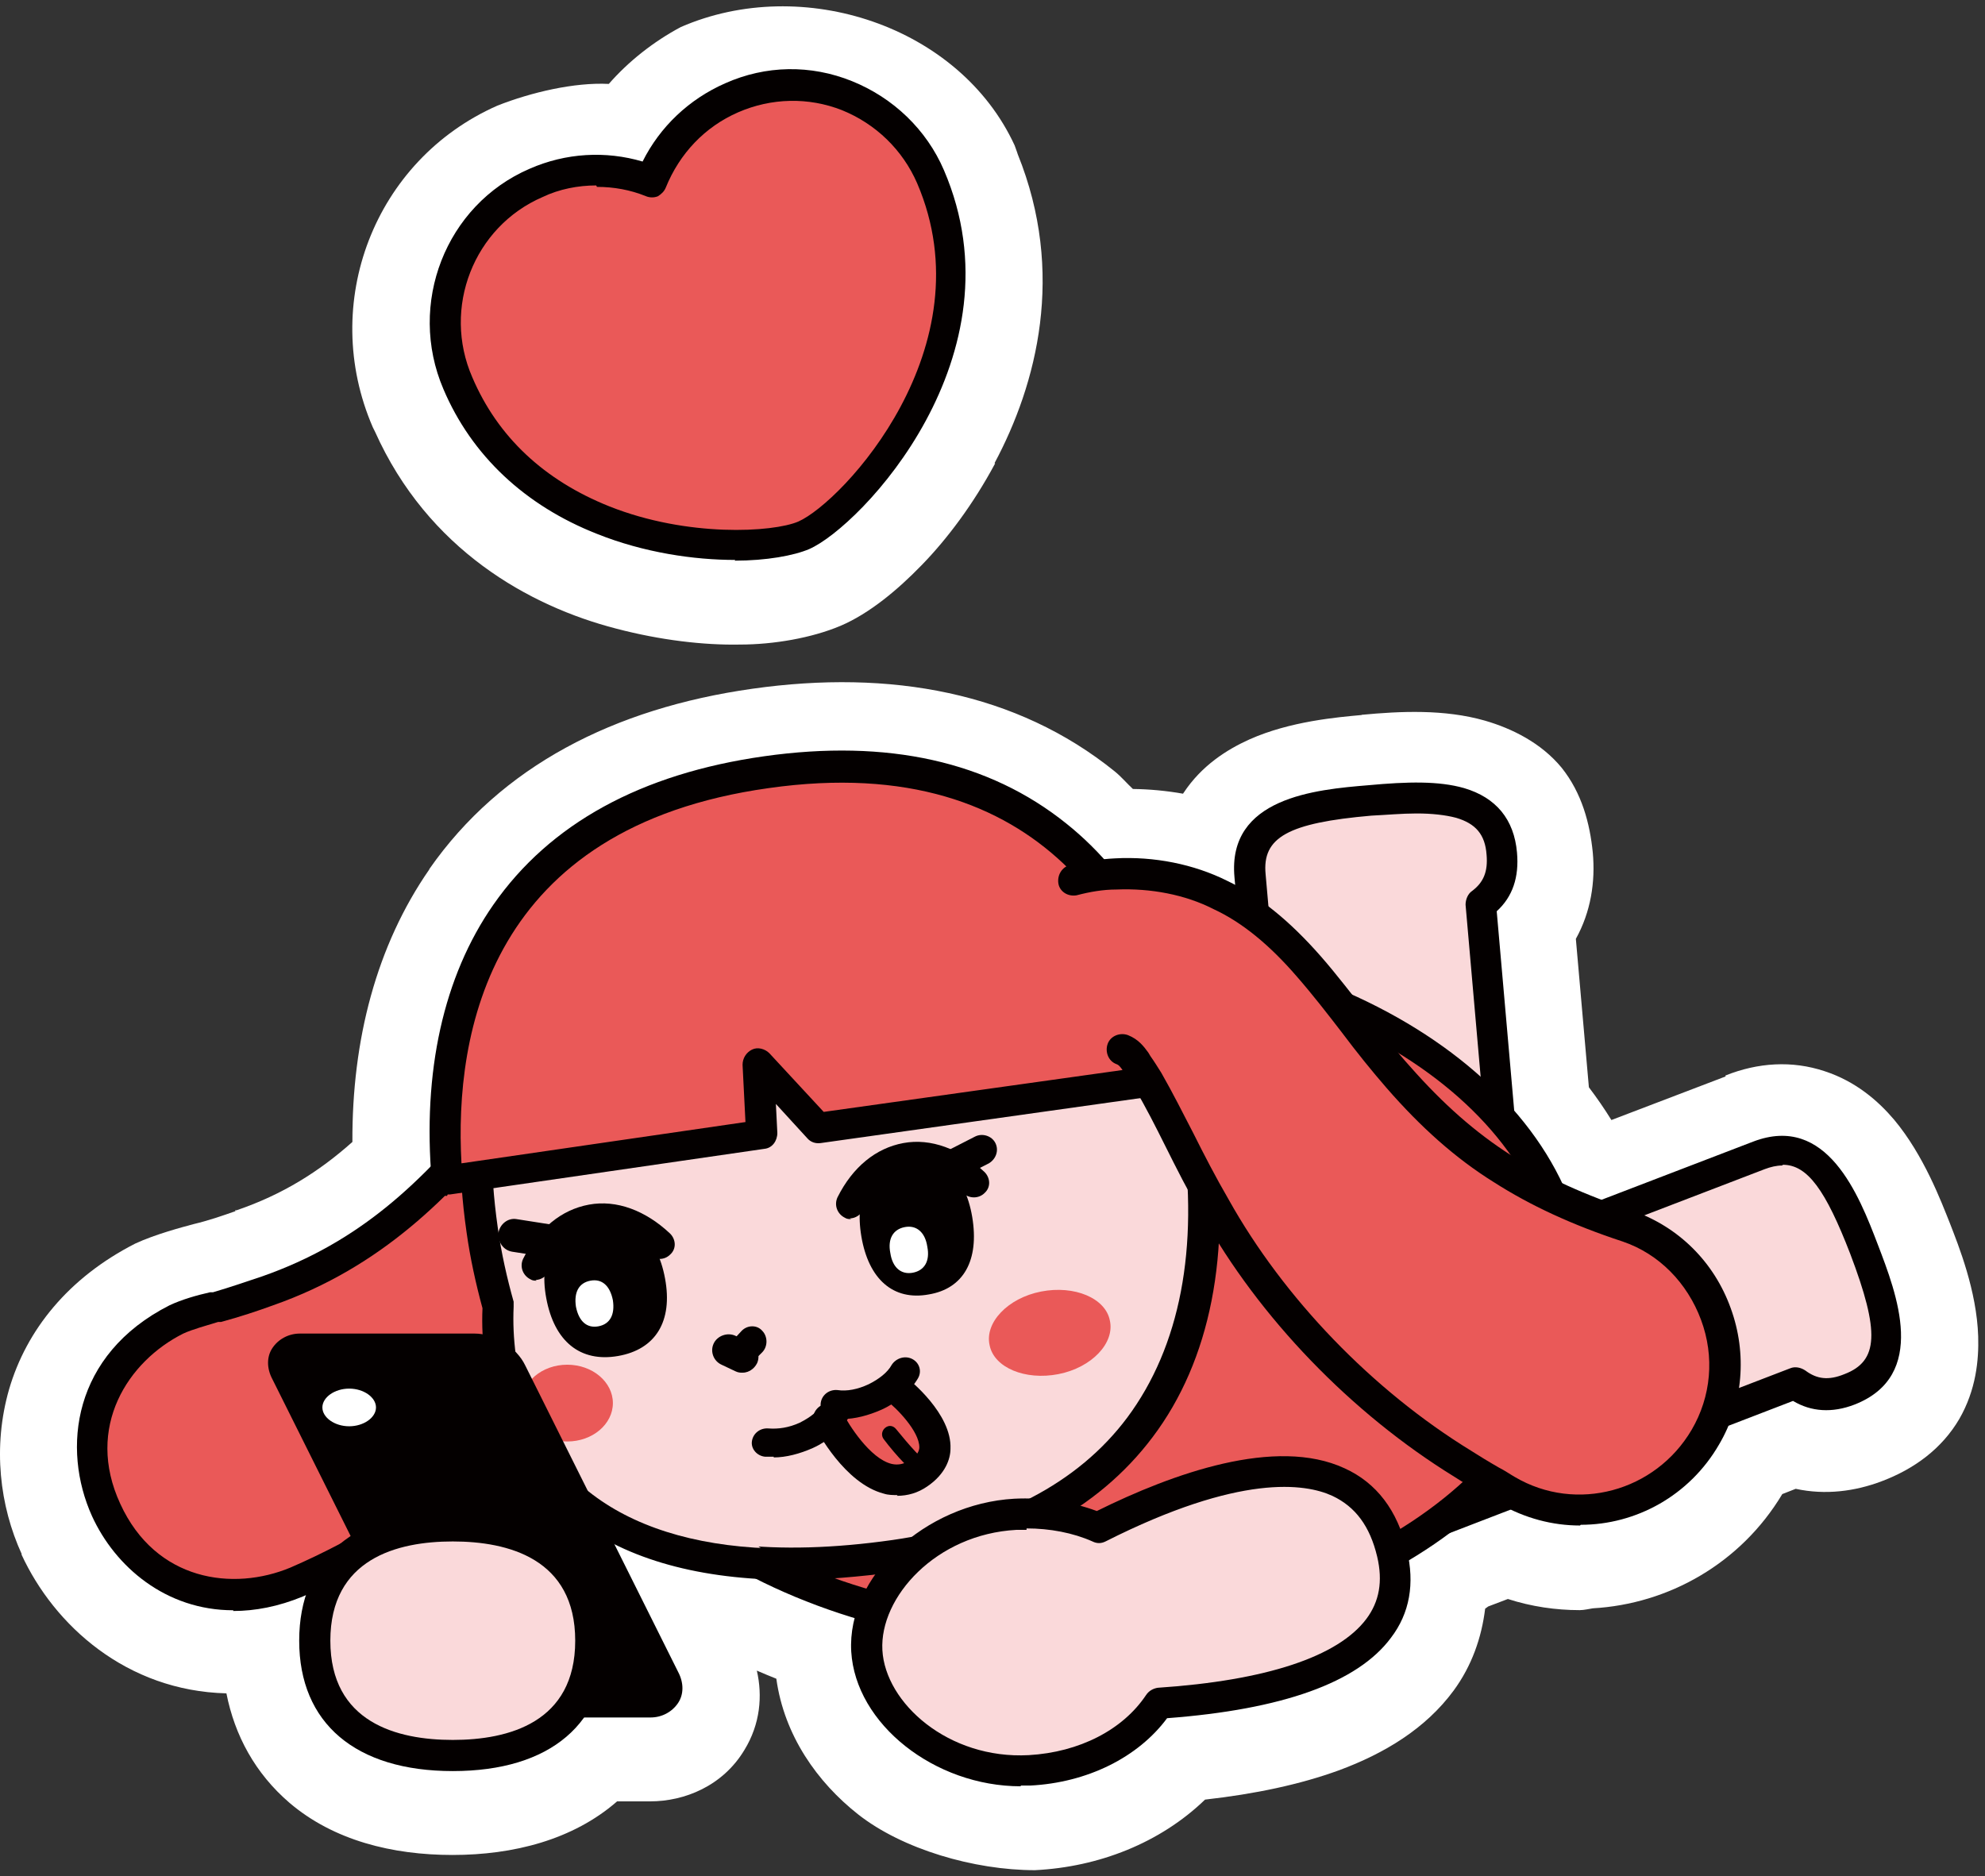 <svg width="274" height="259" viewBox="0 0 274 259" fill="none" xmlns="http://www.w3.org/2000/svg">
<rect x="0" y="0" width="274" height="259" fill="#333333" stroke="none"/>
<g clip-path="url(#clip0_442_1940)">
<path d="M103.859 95.082C122.958 92.382 140.359 95.582 153.859 106.482C154.773 107.22 155.527 108.127 156.379 108.919C158.69 108.949 161.012 109.166 163.298 109.571C163.318 109.541 163.338 109.511 163.359 109.482C165.859 105.682 169.358 103.481 172.458 102.081C178.084 99.56 184.65 99.013 187.96 98.708L187.958 98.681C193.258 98.181 199.358 97.882 204.958 99.482C204.927 99.473 204.989 99.49 204.958 99.482C208.758 100.582 212.759 102.582 215.559 105.982C218.359 109.482 219.459 113.681 219.859 117.681C219.856 117.648 219.862 117.714 219.859 117.681C219.856 117.654 219.861 117.708 219.859 117.681C220.236 121.759 219.586 125.893 217.524 129.611L219.322 150.1C220.438 151.57 221.474 153.075 222.431 154.622L238.204 148.601L238.158 148.482C242.658 146.682 247.359 146.381 251.859 147.881C256.158 149.281 259.258 151.982 261.458 154.581C265.558 159.481 267.958 165.881 269.158 168.881C270.358 171.981 272.859 178.182 273.059 184.482C273.159 187.782 272.758 191.881 270.458 195.881C268.058 199.981 264.258 202.782 259.758 204.482C256.045 205.893 251.947 206.419 247.872 205.534L246.019 206.26C240.284 215.839 230.306 221.441 219.869 222.03C219.936 222.018 220.022 222.001 220.088 221.989C220.015 222.003 219.943 222.017 219.869 222.03C219.369 222.103 218.663 222.282 218.059 222.282C214.753 222.282 211.395 221.793 208.14 220.743L205.426 221.775C205.285 221.877 205.145 221.98 205.003 222.081C204.513 226.081 203.163 229.964 200.658 233.381C196.758 238.681 191.059 242.081 184.859 244.381C179.453 246.355 173.238 247.663 166.34 248.438C160.134 254.431 151.648 257.746 142.859 258.181C134.459 258.181 124.558 255.282 118.458 250.482C112.843 246.064 108.248 239.611 107.162 231.75C106.256 231.39 105.359 231.016 104.47 230.63C105.271 234.108 104.948 238.004 102.758 241.581C99.758 246.581 94.458 248.681 89.758 248.681H85.183C79.089 254 70.846 256.081 62.458 256.081C54.158 256.081 46.058 254.081 39.958 248.881C35.217 244.807 32.398 239.58 31.254 233.77C17.47 233.43 7.471 224.392 2.958 214.581L3.004 214.56C-0.052 207.882 -1.028 199.734 1.258 191.782C3.658 183.582 9.458 176.381 18.658 171.681C21.458 170.381 25.258 169.382 26.758 168.982C28.835 168.487 30.814 167.796 32.502 167.201L32.458 167.081H32.658C39 164.912 44.018 161.766 48.644 157.647C48.58 143.576 51.95 130.551 59.279 119.997L59.258 119.982C69.158 105.782 84.759 97.781 103.859 95.082ZM219.869 222.03C219.514 222.09 219.17 222.132 218.8 222.157C219.163 222.132 219.52 222.089 219.869 222.03ZM220.088 221.989C220.088 222.017 219.76 222.051 219.869 222.03C219.979 222.008 220.154 221.976 220.088 221.989C220.161 221.975 220.081 221.992 220.088 221.989ZM93.991 3.726C110.791 -3.574 132.459 3.581 140.059 20.081C140.003 19.943 140.121 20.216 140.059 20.081L140.391 21.009C140.391 21.009 140.41 21.067 140.42 21.096L140.407 21.101C140.398 21.072 140.234 20.591 140.38 21.014C140.392 21.042 140.395 21.074 140.406 21.102C140.409 21.108 140.411 21.114 140.413 21.12C140.411 21.114 140.41 21.108 140.408 21.102L140.42 21.096C140.442 21.162 140.464 21.229 140.485 21.295C147.098 37.657 143.13 53.011 137.279 63.939L137.359 63.982C134.359 69.582 130.758 74.382 127.258 77.982L127.158 78.082C123.958 81.381 120.021 84.696 116.021 86.396C112.026 88.085 106.744 88.982 102.158 88.982C97.159 89.082 91.159 88.382 85.059 86.782C73.059 83.682 59.058 75.882 51.758 59.581L51.458 58.982C44.058 41.882 51.658 22.081 68.658 14.582C68.618 14.597 68.699 14.566 68.658 14.582C68.942 14.147 68.943 14.147 68.658 14.582C73.351 12.733 79.294 11.347 84.038 11.585C86.708 8.514 90.213 5.733 93.991 3.726Z" fill="white"/>
<path d="M105.5 105.6C122.5 103.2 136.5 106.3 147.2 114.9C148.8 116.2 150.3 117.6 151.7 119.1C152.1 119.5 152.6 119.7 153.2 119.7C153.5 119.7 153.7 119.7 154 119.7C159.4 119.4 164.9 120.5 169.5 122.8C170 123 170.6 122.7 170.5 122.1C169.5 111.1 181.7 110 189 109.4C194.4 108.9 198.7 108.8 202.2 109.8C206.6 111.1 209.1 114 209.5 118.6C209.8 121.6 209 124.1 207.3 126.1C206.9 126.5 206.7 127 206.8 127.6L209.1 153.8C209.1 154.2 209.3 154.5 209.5 154.8C212 157.7 214 160.8 215.6 164C215.8 164.4 216.1 164.7 216.5 164.9C217.7 165.5 219 166 220.3 166.5C220.7 166.7 221.2 166.7 221.6 166.5L242.3 158.6C252.5 154.7 256.9 166 259.5 172.8C262.1 179.6 266.5 190.9 256.3 194.9C253.5 196 250.9 196 248.6 194.9C248.1 194.7 247.5 194.6 247 194.9L239.6 197.8C239.1 198 238.8 198.3 238.6 198.8C238.3 199.5 237.9 200.2 237.5 200.9C233.4 208 226 212 218.4 212C215.4 212 212.3 211.4 209.4 210.1C208.9 209.9 208.4 209.9 208 210.1L200.9 212.8C200.7 212.8 200.6 212.9 200.5 213C199 214.1 197.5 215.1 195.9 216.1C195.3 216.5 195 217.2 195 217.9C195.3 221.5 194.5 224.7 192.4 227.5C187.9 233.6 177.8 237.3 162.3 238.6C161.8 238.6 161.3 238.9 161 239.3C156.9 244.3 150.2 247.5 142.6 248C142.2 248 141.7 248 141.3 248C129.4 248 118.5 239.4 117.9 229.4C117.9 228.4 117.9 227.4 118.1 226.4C118.2 225.5 117.7 224.5 116.8 224.2C112.7 222.9 108.8 221.3 105.1 219.4C104.9 219.3 104.6 219.2 104.4 219.2C99.1 218.9 94.4 218 90.1 216.5C88.5 216 86.8 217.7 87.6 219.2L94 232.1C94.8 233.6 94.8 235.2 94 236.4C93.2 237.6 91.8 238.4 90.2 238.4H81.9C81.3 238.4 80.8 238.7 80.4 239.1C76.9 243.4 70.9 245.8 62.8 245.8C49.4 245.8 41.6 239.2 41.6 227.8C41.6 216.4 41.9 223.7 42.4 221.9C42.4 221.7 42.2 221.5 42 221.6C38.6 223 35.4 223.6 32.4 223.6C23.1 223.6 16.1 217.6 12.9 210.6C8.7 201.3 10.2 188.3 23.6 181.5C25.3 180.7 27.4 180.1 29.2 179.7H29.6C32 179 34.3 178.2 36.4 177.5C45.7 174.2 52.7 169.3 59.1 163C59.5 162.6 59.6 162.2 59.6 161.7C58.9 147.8 61.9 135.7 68.3 126.5C76.1 115.3 88.7 108.4 105.7 106L105.5 105.6ZM100.1 12.5C111.6 7.5 124.9 12.6 130.1 24L130.3 24.5L130.6 25.1C135.8 37.7 132.9 49.8 127.9 59C125.4 63.7 122.3 67.7 119.4 70.7C116.6 73.7 113.8 75.9 111.7 76.8C109.6 77.7 106.1 78.3 102 78.3C97.8 78.3 92.9 77.9 87.7 76.6C77.6 74 66.9 67.8 61.3 55.4L61 54.8C56 43.1 61.3 29.4 72.9 24.4L73.4 24.2C77.9 22.4 82.6 22.1 87.1 23.1C87.9 23.3 88.8 22.9 89.2 22.2C91.6 18.1 95.2 14.7 99.9 12.7L100.1 12.5Z" fill="white"/>
<path d="M209.5 182.9L206.1 143.7L204.4 124.7C206.5 123.2 207.6 121 207.3 117.7C206.6 109.7 198.7 109.5 189.2 110.4C179.6 111.2 171.9 112.8 172.6 120.8L174.8 146.4L178.2 185.6C179 194.3 186.6 200.7 195.2 199.9C203.8 199.1 210.2 191.5 209.5 182.8V182.9Z" fill="#FAD9DA"/>
<path d="M193.8 202.2C189.6 202.2 185.6 200.7 182.4 198C178.8 194.9 176.5 190.6 176.1 185.9L170.4 121.1C169.4 110.1 181.6 109 188.9 108.4C194.3 107.9 198.6 107.8 202.1 108.8C206.5 110.1 209 113.1 209.4 117.7C209.7 121.1 208.8 123.8 206.6 125.8L211.6 182.8C212 187.6 210.6 192.2 207.5 195.9C204.4 199.6 200.1 201.8 195.4 202.2C194.9 202.2 194.3 202.2 193.8 202.2ZM195.5 112.3C193.5 112.3 191.4 112.5 189.3 112.6C177.8 113.6 174.2 115.6 174.7 120.7L180.4 185.5C180.7 189.1 182.4 192.4 185.2 194.7C188 197 191.5 198.1 195.1 197.8C198.7 197.5 202 195.8 204.3 193C206.6 190.2 207.7 186.7 207.4 183.1L202.3 124.9C202.3 124.2 202.6 123.4 203.2 123C204.8 121.8 205.4 120.3 205.2 118C205 115.2 203.7 113.7 201 112.9C199.5 112.5 197.6 112.3 195.6 112.3H195.5Z" fill="#040000"/>
<path d="M257.299 172.5C253.899 163.6 250.3 156.6 242.8 159.5L219 168.7L182.6 182.7C174.5 185.8 170.5 194.8 173.6 202.9C176.7 210.9 185.8 215 193.8 211.9L230.2 197.9L247.8 191.1C249.8 192.7 252.2 193.1 255.2 192C262.7 189.1 260.6 181.6 257.2 172.7L257.299 172.5Z" fill="#FAD9DA"/>
<path d="M188.2 214.9C185.8 214.9 183.3 214.4 181 213.4C176.7 211.5 173.3 208 171.6 203.6C169.9 199.2 170 194.4 171.9 190C173.8 185.7 177.3 182.4 181.8 180.7L242 157.6C252.2 153.7 256.6 165 259.2 171.8C261.8 178.6 266.2 189.9 256 193.9C252.9 195.1 250 194.9 247.5 193.4L194.5 213.8C192.4 214.6 190.3 215 188.1 215L188.2 214.9ZM246 160.9C245.2 160.9 244.4 161.1 243.6 161.4L183.4 184.5C180 185.8 177.4 188.3 175.9 191.6C174.4 194.9 174.3 198.6 175.6 201.9C176.9 205.3 179.4 207.9 182.7 209.4C186 210.9 189.7 211 193 209.7L247.1 188.9C247.8 188.6 248.6 188.8 249.2 189.2C250.8 190.4 252.4 190.6 254.6 189.7C259.3 187.9 259.5 183.9 255.4 173.1C252 164.3 249.5 160.8 246.1 160.8L246 160.9Z" fill="#040000"/>
<path d="M147.1 225.5C185.7 225.5 216.9 204.4 216.9 178.4C216.9 152.4 185.6 131.3 147.1 131.3C108.6 131.3 77.3 152.4 77.3 178.4C77.3 204.4 108.6 225.5 147.1 225.5Z" fill="#EA5958"/>
<path d="M147.1 227.6C107.4 227.6 75.1 205.5 75.1 178.4C75.1 151.3 107.4 129.2 147.1 129.2C186.8 129.2 219.1 151.3 219.1 178.4C219.1 205.5 186.8 227.6 147.1 227.6ZM147.1 133.4C109.8 133.4 79.4 153.6 79.4 178.3C79.4 203 109.8 223.2 147.1 223.2C184.4 223.2 214.8 203 214.8 178.3C214.8 153.6 184.4 133.4 147.1 133.4Z" fill="#040000"/>
<path d="M108.1 161C106.3 160.7 104.2 160.4 102.5 160.5C101.6 160.5 101.1 160.5 100.3 160.7C99.8 160.8 99.1 161 98.8 161.2C98.7 161.2 98.6 161.3 98.5 161.4C97.8 162 97.5 162.3 96.7 163.2C95.6 164.6 93.9 167.2 92 170.6C90.1 173.9 87.9 177.7 85.4 181.6C75.4 197.6 58.3 211 40.9 218.5C16.5 228.5 0.8 194.2 24.4 182.2C26 181.4 28.2 180.9 29.9 180.4C32.3 179.8 34.7 179 37 178.2C50.5 173.5 59.5 165.2 68.8 153.9C69.6 153 71.4 150.8 72.2 150C84.3 136.3 97.5 133.5 114.5 140C127.5 145.1 121.8 163.8 108.2 161H108.1Z" fill="#EA5958"/>
<path d="M32.2 222.3C22.9 222.3 15.9 216.3 12.7 209.3C8.5 200 10 187 23.4 180.2C25.1 179.4 27.2 178.8 29 178.4H29.4C31.8 177.7 34.1 176.9 36.2 176.2C49.6 171.5 58.2 163.3 67 152.5C67.1 152.3 69.5 149.5 70.5 148.5C82.9 134.5 97.1 131.1 115.1 138C120.7 140.2 125.5 146.1 123.2 154C121.6 159.6 116 164.8 107.7 163.1H107.5C105.9 162.8 103.9 162.5 102.5 162.6H102.4C101.8 162.6 101.4 162.6 100.7 162.7H100.6C100.2 162.8 99.9 162.9 99.8 163C99.7 163 99.6 163.1 99.5 163.2C99.1 163.5 98.8 163.8 98.3 164.5C97.2 165.8 95.6 168.4 93.8 171.6L93.3 172.5C91.5 175.6 89.5 179.1 87.2 182.7C77.6 198.2 60.6 212.3 41.8 220.4C38.4 221.8 35.2 222.4 32.2 222.4V222.3ZM98.4 138.7C89.2 138.7 81.2 142.8 73.7 151.3C72.9 152.1 71.1 154.2 70.3 155.2C62.3 165 52.8 174.9 37.7 180.2C35.5 181 33.1 181.8 30.5 182.5H30.1C28.5 183 26.6 183.5 25.3 184.1C17.7 187.9 11.7 197 16.6 207.6C21.5 218.3 32.2 219.7 40.1 216.4C58.1 208.6 74.3 195.1 83.6 180.3C85.9 176.8 87.9 173.4 89.6 170.3L90.1 169.4C92 166 93.7 163.3 95 161.8C95.8 160.9 96.2 160.4 97.1 159.7C97.3 159.6 97.4 159.5 97.6 159.4C98.3 159 99.1 158.8 99.7 158.7C99.7 158.7 99.7 158.7 99.8 158.7H100C100.7 158.6 101.4 158.5 102.3 158.5C104.2 158.5 106.3 158.7 108.1 159H108.3C108.3 159 108.3 159 108.4 159C114.2 160.2 117.9 156.8 119.1 152.9C120.2 149.1 118.9 144.2 113.5 142.1C108 140 103 138.9 98.3 138.9L98.4 138.7Z" fill="#040000"/>
<path d="M134.4 208.5C141.3 208.5 147.4 210.9 151.3 214.8L134.4 208.5Z" fill="#FAD9DA"/>
<path d="M151.3 217C150.7 217 150.2 216.8 149.8 216.4C146.2 212.7 140.6 210.6 134.5 210.6C128.4 210.6 132.4 209.7 132.4 208.5C132.4 207.3 133.4 206.4 134.5 206.4C141.8 206.4 148.5 209 152.9 213.4C153.7 214.2 153.7 215.6 152.9 216.4C152.5 216.8 152 217 151.4 217H151.3Z" fill="#040000"/>
<path d="M165.3 155.9C161.1 127.2 143.7 105.8 108.3 110.8C72.9 115.8 62.3 141 66.5 169.8C67 173.5 67.8 177 68.8 180.4C68.7 182.7 68.8 185.1 69.1 187.6C71.9 206.5 88.1 219.9 123.5 214.9C158.9 209.9 169.5 184.7 165.3 155.9Z" fill="#FAD9DA"/>
<path d="M109.3 218C75.4 218 68.4 197.5 67 187.8C66.6 185.4 66.5 182.9 66.6 180.6C65.7 177.3 64.9 173.7 64.4 170.1C61.9 152.8 64.8 138 72.8 127.4C80.4 117.3 92.3 111 108.1 108.8C125.4 106.4 139.5 109.9 150 119.2C159.1 127.4 165.2 140 167.5 155.7C170 173 167.1 187.8 159.1 198.4C151.5 208.5 139.6 214.8 123.8 217C118.5 217.7 113.7 218.1 109.4 218.1L109.3 218ZM118.3 112.3C115.2 112.3 112 112.5 108.7 113C94.1 115.1 83.1 120.8 76.3 129.9C69 139.7 66.4 153.3 68.7 169.4C69.2 173 70 176.5 70.9 179.7C70.9 179.9 70.9 180.2 70.9 180.4C70.8 182.6 70.9 184.8 71.2 187.1C72.6 196.4 77.4 203.7 85.1 208.2C94.2 213.4 107 214.9 123.2 212.6C137.8 210.5 148.8 204.8 155.6 195.7C162.9 185.9 165.5 172.3 163.2 156.2C161.1 141.5 155.5 129.8 147.1 122.3C139.6 115.6 129.9 112.2 118.3 112.2V112.3Z" fill="#040000"/>
<path d="M108 215.9C83.1 215.6 71.2 203.5 68.8 187.3L108 215.9Z" fill="#FAD9DA"/>
<path d="M108 218.1C95.7 217.9 85.8 215 78.7 209.3C72.2 204.1 68.1 196.7 66.8 187.8C66.6 186.6 67.4 185.5 68.6 185.4C69.8 185.2 70.8 186 71 187.2C73.4 204.1 86.6 213.6 108.1 213.8C109.3 213.8 110.2 214.8 110.2 216C110.2 217.2 109.2 218.1 108.1 218.1H108Z" fill="#040000"/>
<path d="M105.8 106.6C71.1 111.5 59.3 135.2 61.7 163L105.1 156.7L104.6 146.9L112.9 155.8L164.1 148.6C158.5 121.2 140.5 101.7 105.8 106.6Z" fill="#EA5958"/>
<path d="M61.7 165.1C61.2 165.1 60.8 164.9 60.4 164.6C59.9 164.2 59.7 163.7 59.6 163.1C58.3 148 61.2 134.8 68.1 124.9C75.9 113.7 88.5 106.8 105.5 104.4C122.5 102 136.5 105.1 147.2 113.7C156.6 121.2 163.2 133.1 166.2 148C166.3 148.6 166.2 149.2 165.9 149.7C165.6 150.2 165 150.5 164.5 150.6L113.3 157.8C112.6 157.9 111.9 157.7 111.4 157.1L107.1 152.4L107.3 156.4C107.3 157.5 106.6 158.5 105.5 158.6L62.1 164.9C62.1 164.9 61.9 164.9 61.8 164.9L61.7 165.1ZM106.1 108.8C67.5 114.2 62.7 142.6 63.7 160.6L102.9 154.9L102.5 147C102.5 146.1 103 145.3 103.8 144.9C104.6 144.5 105.6 144.8 106.2 145.4L113.7 153.5L161.5 146.8C157.4 129.3 144.7 103.3 106.1 108.8Z" fill="#040000"/>
<path d="M102.5 189.5C102.2 189.5 101.9 189.5 101.5 189.3L99.6 188.4C98.5 187.9 98 186.6 98.5 185.5C99 184.4 100.4 183.9 101.5 184.4L103.4 185.3C104.5 185.8 105 187.1 104.5 188.2C104.1 189 103.3 189.5 102.5 189.5Z" fill="#040000"/>
<path d="M102.7 189.5C101.8 189.5 100.9 188.8 100.7 187.7V187C100.5 186.3 100.7 185.6 101.1 185.1L102.4 183.7C103.2 182.9 104.5 182.9 105.2 183.7C106 184.5 106 185.9 105.2 186.7L104.6 187.3C104.6 188.3 103.9 189.2 102.9 189.4C102.8 189.4 102.7 189.4 102.5 189.4L102.7 189.5Z" fill="#040000"/>
<path d="M123.6 191.6C123.6 191.6 133.5 199.1 126.9 203.4C120.3 207.7 114.4 195.9 114.4 195.9" fill="#EA5958"/>
<path d="M123.9 206.4C123.3 206.4 122.6 206.4 122 206.2C116.6 204.8 112.8 197.6 112.4 196.8C111.9 195.8 112.4 194.5 113.4 194C114.5 193.5 115.8 194 116.3 195C117.1 196.6 120.1 201.4 123.1 202.1C124 202.3 124.8 202.1 125.6 201.6C126.7 200.9 126.9 200.2 126.9 199.8C126.9 197.6 123.8 194.4 122.2 193.2C121.3 192.5 121.1 191.2 121.9 190.3C122.6 189.4 124 189.2 124.9 190C125.6 190.5 131.4 195.2 131.2 200C131.2 201.4 130.5 203.5 128 205.2C126.7 206.1 125.3 206.5 123.8 206.5L123.9 206.4Z" fill="#040000"/>
<path d="M116.3 195.8C115.9 195.8 115.5 195.8 115.1 195.8C114 195.7 113.1 194.7 113.3 193.6C113.5 192.5 114.5 191.8 115.6 191.9C116.9 192.1 118.4 191.8 119.9 191.1C121.3 190.4 122.5 189.5 123.1 188.4C123.7 187.5 124.9 187.1 125.9 187.6C126.9 188.1 127.3 189.3 126.7 190.3C125.7 192 123.9 193.6 121.7 194.6C119.9 195.4 118 195.9 116.3 195.9V195.8Z" fill="#040000"/>
<path d="M106.8 201.1C106.4 201.1 106 201.1 105.6 201.1C104.5 201 103.6 200 103.8 198.9C104 197.8 105 197.1 106.1 197.2C107.4 197.3 108.9 197.1 110.4 196.4C111.8 195.7 113 194.8 113.6 193.7C114.2 192.8 115.4 192.4 116.4 192.9C117.4 193.4 117.8 194.6 117.2 195.6C116.2 197.3 114.4 198.9 112.2 199.9C110.4 200.7 108.5 201.2 106.8 201.2V201.1Z" fill="#040000"/>
<path d="M122.8 197.9C122.8 197.9 126.7 203 128.1 203.2L122.8 197.9Z" fill="#EA5958"/>
<path d="M128.1 204.3C128.1 204.3 128 204.3 127.9 204.3C126.4 204 123.5 200.7 122 198.7C121.6 198.2 121.7 197.5 122.2 197.1C122.7 196.7 123.3 196.8 123.7 197.3C125.4 199.4 127.6 201.9 128.3 202.1C128.9 202.2 129.3 202.8 129.2 203.4C129.2 203.9 128.6 204.3 128.1 204.3Z" fill="#040000"/>
<path d="M134.2 168C135.2 174 133 177.9 128.2 178.7C123.3 179.6 119.9 176.6 118.9 170.7C117.9 164.8 120.1 160.8 124.9 160C129.8 159.1 133.2 162.1 134.2 168Z" fill="#040000"/>
<path d="M131.2 163C130.4 163 129.7 162.6 129.4 161.9C128.9 160.9 129.3 159.7 130.3 159.1L134.6 156.9C135.6 156.4 136.9 156.8 137.4 157.8C137.9 158.8 137.5 160 136.5 160.6L132.2 162.8C131.9 163 131.6 163 131.2 163Z" fill="#040000"/>
<path d="M117.5 168.3C117.2 168.3 116.9 168.3 116.6 168.1C115.6 167.6 115.1 166.4 115.6 165.3C117.7 161.1 120.9 158.5 124.7 157.8C128.5 157.1 132.5 158.6 135.9 161.8C136.7 162.6 136.8 163.9 135.9 164.7C135.1 165.5 133.8 165.5 132.9 164.7C130.5 162.4 127.8 161.4 125.3 161.8C122.8 162.2 120.7 164.1 119.2 167C118.8 167.7 118.1 168.2 117.3 168.2L117.5 168.3Z" fill="#040000"/>
<path d="M75.4 179.2C76.5 185.2 80.1 188.1 85.3 187.2C90.5 186.3 92.9 182.4 91.8 176.5C90.7 170.5 87.1 167.6 81.9 168.5C76.7 169.4 74.3 173.3 75.4 179.2Z" fill="#040000"/>
<path d="M76.1 173.6C76 173.6 75.9 173.6 75.8 173.6L70.7 172.8C69.5 172.6 68.7 171.5 68.8 170.2C69 169 70.1 168.1 71.3 168.3L76.4 169.1C77.6 169.3 78.4 170.4 78.3 171.7C78.1 172.8 77.2 173.6 76.1 173.6Z" fill="#040000"/>
<path d="M74.1 176.8C73.8 176.8 73.5 176.8 73.2 176.6C72.2 176.1 71.7 174.9 72.2 173.8C74.3 169.6 77.5 167 81.3 166.3C85.1 165.6 89.1 167.1 92.5 170.3C93.3 171.1 93.4 172.4 92.5 173.2C91.7 174 90.4 174 89.5 173.2C87.1 170.9 84.4 169.9 81.9 170.3C79.4 170.7 77.3 172.6 75.8 175.5C75.4 176.2 74.7 176.7 73.9 176.7L74.1 176.8Z" fill="#040000"/>
<path d="M128 172.1C128.4 174.1 127.6 175.4 126 175.7C124.4 176 123.2 175 122.9 173C122.5 171 123.3 169.7 124.9 169.4C126.5 169.1 127.7 170.1 128 172.1Z" fill="white"/>
<path d="M79.501 180.4C79.9 182.4 81.001 183.4 82.6 183.1C84.201 182.8 84.9 181.5 84.6 179.5C84.201 177.5 83.1 176.5 81.501 176.8C79.9 177.1 79.201 178.4 79.501 180.4Z" fill="white"/>
<path d="M146.1 189.7C150.7 188.8 153.9 185.4 153.2 182.3C152.6 179.2 148.3 177.4 143.7 178.3C139.1 179.2 135.9 182.6 136.6 185.7C137.2 188.8 141.5 190.6 146.1 189.7Z" fill="#EA5958"/>
<path d="M78.3 199C81.8 199 84.6 196.6 84.6 193.7C84.6 190.8 81.8 188.4 78.3 188.4C74.8 188.4 72 190.8 72 193.7C72 196.6 74.8 199 78.3 199Z" fill="#EA5958"/>
<path d="M155 145C156.1 145.4 156.5 146.3 157.2 147.2C157.6 147.8 158.2 148.6 158.5 149.3C161.8 155 164.2 160.7 167.8 166.8C175.6 180.8 188.2 193.7 202 202.2C203.8 203.4 206.2 204.7 208 205.8C217.5 211.4 229.8 208.1 235.3 198.5C241.6 187.8 236.4 173.4 224.7 169.4C218.7 167.4 212.7 164.9 207.4 161.4C202.2 158.1 197.6 154 193 148.8C189 144.3 184.9 138.3 180.6 133.4C177.2 129.5 173.1 125.8 168.4 123.5C164 121.3 158.8 120.4 154 120.6C152 120.6 150.1 121 148.1 121.4" fill="#EA5958"/>
<path d="M218.1 210.6C214.3 210.6 210.5 209.6 207 207.6C206.3 207.2 205.6 206.8 204.8 206.3C203.5 205.5 202 204.7 200.8 203.9C186.5 195.1 173.8 181.9 165.9 167.7C164 164.5 162.4 161.3 160.9 158.3C159.5 155.5 158.2 152.9 156.6 150.2C156.4 149.9 155.8 148.9 155.4 148.4C155.3 148.2 155.1 148 155 147.8C154.6 147.2 154.4 147 154.1 146.9C153 146.5 152.5 145.2 152.9 144.1C153.3 143 154.6 142.5 155.7 142.9C157.2 143.5 157.9 144.5 158.5 145.3C158.6 145.5 158.7 145.6 158.8 145.8C159.3 146.5 159.8 147.3 160.3 148.1C161.9 150.9 163.3 153.7 164.7 156.4C166.2 159.4 167.8 162.5 169.6 165.6C177.2 179.2 189.4 191.9 203.1 200.3C204.2 201 205.5 201.8 206.9 202.6C207.7 203 208.4 203.5 209.1 203.9C217.6 208.9 228.5 205.9 233.5 197.4C236.2 192.8 236.7 187.3 234.8 182.2C232.9 177.1 229 173.1 224 171.4C217 169.1 211.2 166.4 206.2 163.2C200.9 159.9 196.1 155.6 191.4 150.2C189.4 147.9 187.3 145.3 185.2 142.5C183.2 139.9 181.1 137.2 179 134.8C175.2 130.4 171.4 127.3 167.5 125.5C163.6 123.5 158.8 122.6 154.1 122.8C152.3 122.8 150.5 123.1 148.6 123.6C147.4 123.8 146.3 123.1 146.1 122C145.9 120.8 146.6 119.7 147.7 119.4C149.9 118.9 151.9 118.6 153.9 118.5C159.3 118.2 164.8 119.3 169.4 121.6C173.8 123.7 178 127.1 182.3 132C184.5 134.5 186.6 137.3 188.7 139.9C190.8 142.6 192.7 145.1 194.7 147.3C199.2 152.4 203.6 156.3 208.6 159.5C213.3 162.5 218.8 165 225.5 167.2C231.7 169.4 236.6 174.2 238.9 180.6C241.2 186.9 240.6 193.8 237.3 199.4C233.2 206.5 225.8 210.5 218.2 210.5L218.1 210.6Z" fill="#040000"/>
<path d="M91.8 231.8C92.7 233.6 91.8 235 89.9 235H65.8C63.9 235 61.6 233.6 60.7 231.8L39.6 189.5C38.7 187.7 39.6 186.3 41.5 186.3H65.6C67.5 186.3 69.8 187.7 70.7 189.5L91.8 231.8Z" fill="#040000"/>
<path d="M89.8 237.1H65.7C62.9 237.1 59.9 235.2 58.7 232.7L37.6 190.4C36.8 188.9 36.8 187.3 37.6 186.1C38.4 184.9 39.8 184.1 41.4 184.1H65.5C68.3 184.1 71.3 186 72.5 188.5L93.6 230.8C94.4 232.3 94.4 233.9 93.6 235.1C92.8 236.3 91.4 237.1 89.8 237.1ZM41.4 188.5L62.5 230.8C63 231.8 64.6 232.8 65.7 232.8H89.9L68.8 190.5C68.3 189.5 66.7 188.5 65.6 188.5H41.4Z" fill="#040000"/>
<path d="M48.2 196.9C50.2 196.9 51.9 195.7 51.9 194.3C51.9 192.9 50.2 191.7 48.2 191.7C46.2 191.7 44.5 192.9 44.5 194.3C44.5 195.7 46.2 196.9 48.2 196.9Z" fill="white"/>
<path d="M81.5 226.5C81.5 238.1 73 242.4 62.5 242.4C52 242.4 43.5 238.1 43.5 226.5C43.5 214.9 52 210.6 62.5 210.6C73 210.6 81.5 214.9 81.5 226.5Z" fill="#FAD9DA"/>
<path d="M62.5 244.5C49.1 244.5 41.3 237.9 41.3 226.5C41.3 215.1 49 208.5 62.5 208.5C76 208.5 83.7 215.1 83.7 226.5C83.7 237.9 76 244.5 62.5 244.5ZM62.5 212.8C54.8 212.8 45.6 215.2 45.6 226.5C45.6 237.8 54.8 240.2 62.5 240.2C70.2 240.2 79.4 237.8 79.4 226.5C79.4 215.2 70.2 212.8 62.5 212.8Z" fill="#040000"/>
<path d="M192.2 214.5C187.7 195.5 163.6 204.9 151.6 211C148.2 209.6 144.3 208.9 140.2 209.1C128.3 209.7 119.2 219.2 119.7 227.9C120.2 236.7 130.3 245.1 142.2 244.4C150 244 156.6 240.5 160.1 235.2C176.5 234.1 195.9 229.6 192.3 214.5H192.2Z" fill="#FAD9DA"/>
<path d="M140.9 246.6C129 246.6 118.1 238 117.5 228C116.9 217.6 127.7 207.6 140 206.9C144 206.7 147.9 207.3 151.4 208.6C161.9 203.4 176.1 198.3 185.6 202.7C190 204.7 192.9 208.5 194.2 214C195.3 218.6 194.6 222.7 192 226.1C187.4 232.3 177 236 161.1 237.2C157.1 242.6 150.1 246.1 142.2 246.5C141.8 246.5 141.3 246.5 140.9 246.5V246.6ZM141.7 211.2C141.2 211.2 140.8 211.2 140.3 211.2C129.2 211.8 121.4 220.5 121.8 227.8C122.2 235.1 130.9 242.9 142 242.3C149 241.9 155 238.8 158.2 234C158.6 233.4 159.2 233.1 159.8 233C174.8 232 184.7 228.7 188.6 223.5C190.4 221.1 190.9 218.3 190.1 214.9C189.1 210.7 187.1 208 183.9 206.5C180.2 204.8 171.2 203.4 152.6 212.8C152 213.1 151.4 213.1 150.8 212.8C148.1 211.6 144.9 211 141.7 211V211.2Z" fill="#040000"/>
<path d="M101 13.4C95.7 15.7 91.9 19.9 89.9 24.9C84.9 22.9 79.2 22.9 74 25.2C63.4 29.8 58.6 42.2 63.2 52.9C73.6 77 104.3 76.8 111 73.8C117.7 70.9 138.9 48.5 128.5 24.3C123.9 13.6 111.6 8.8 101.1 13.4H101Z" fill="#EA5958"/>
<path d="M101.5 77.3C95.8 77.3 88.9 76.3 82.4 73.7C72.5 69.8 65.1 62.9 61.2 53.7C56.2 42 61.5 28.3 73.1 23.3C78.1 21.1 83.6 20.8 88.7 22.3C91.1 17.5 95.1 13.7 100.1 11.5C105.7 9 111.9 8.9 117.6 11.2C123.3 13.5 127.9 17.9 130.3 23.5C141.3 49.1 118.8 72.7 111.7 75.8C109.6 76.7 105.8 77.4 101.4 77.4L101.5 77.3ZM82.3 25.6C79.8 25.6 77.2 26.1 74.9 27.2C65.4 31.3 61 42.5 65.2 52.1C68.7 60.3 75.1 66.3 84.1 69.9C94.9 74.2 106.7 73.5 110.2 72C116.3 69.3 136.3 47.9 126.6 25.3C124.6 20.7 120.9 17.1 116.2 15.2C111.6 13.4 106.5 13.5 101.9 15.5C97.3 17.5 93.8 21.2 91.9 25.9C91.7 26.4 91.3 26.8 90.8 27.1C90.3 27.3 89.7 27.3 89.2 27.1C87 26.2 84.7 25.8 82.4 25.8L82.3 25.6Z" fill="#040000"/>
</g>
<defs>
<clipPath id="clip0_442_1940">
<rect width="273.1" height="258.3" fill="white"/>
</clipPath>
</defs>
</svg>
